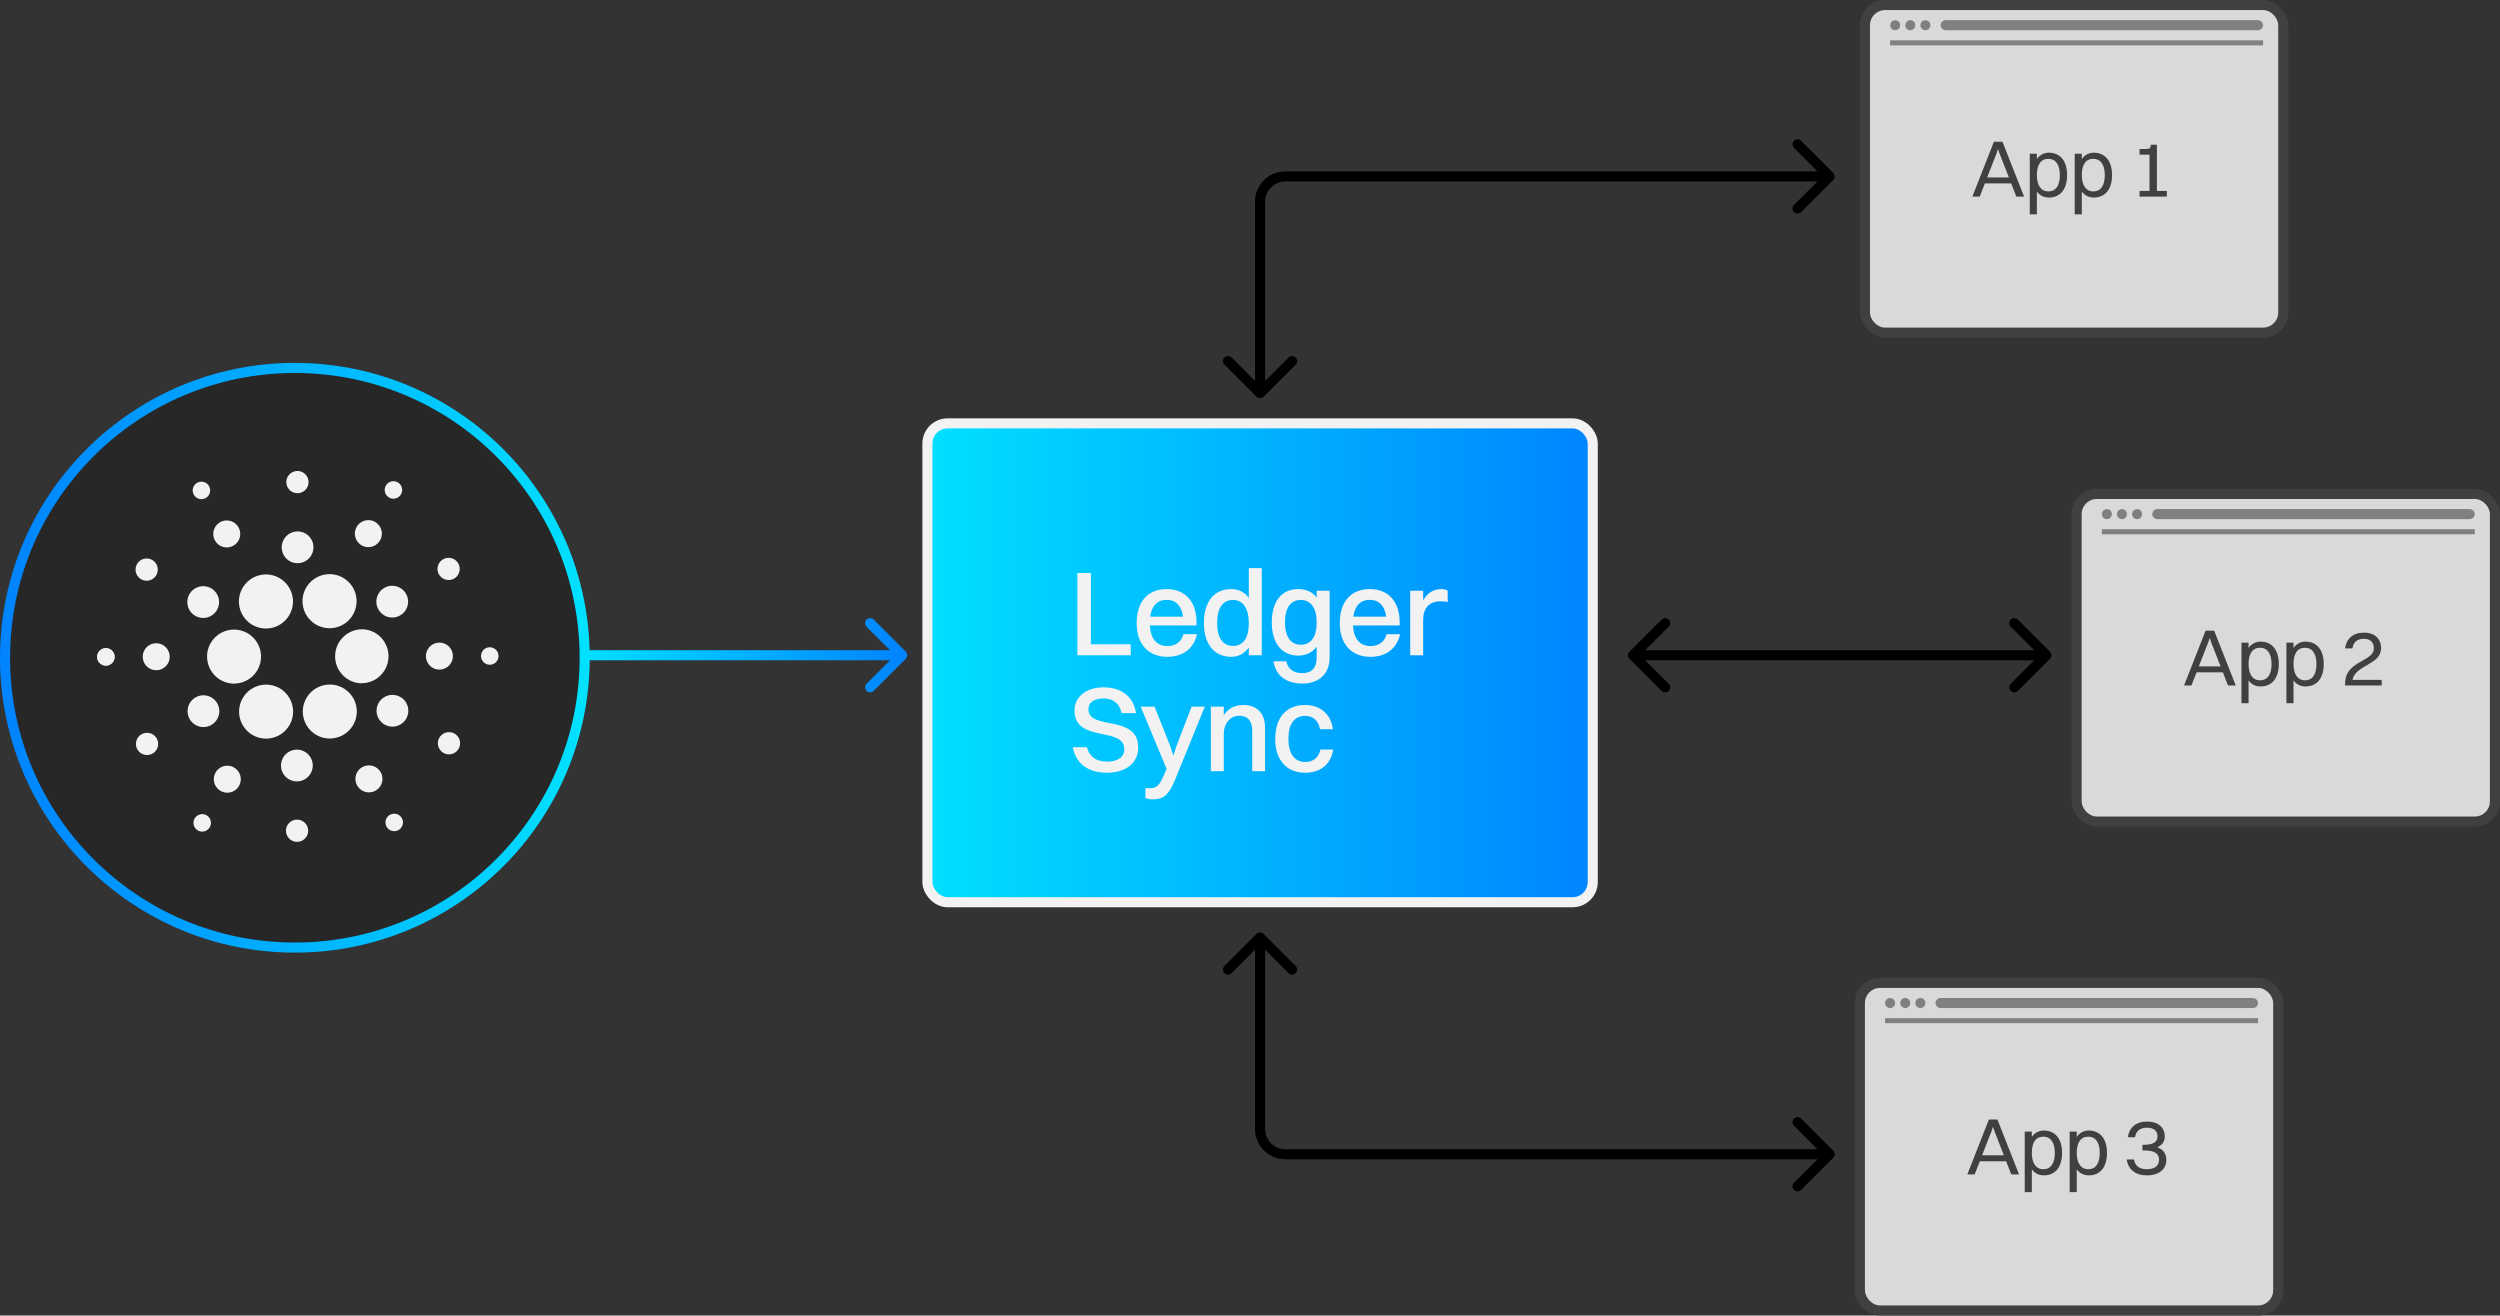<svg width="496" height="261" viewBox="0 0 496 261" fill="none" xmlns="http://www.w3.org/2000/svg">
<rect x="0" y="0" width="496" height="261" fill="#333333" stroke="none"/>
<rect x="184" y="84" width="132" height="95" rx="4" fill="url(#paint0_linear_2928_40867)" stroke="#F2F2F2" stroke-width="2"/>
<path d="M213.752 130V113.68H216.44V127.816H224.336V130H213.752ZM237.487 125.824C236.791 128.8 234.583 130.312 231.583 130.312C227.815 130.312 225.511 127.792 225.511 123.616C225.511 119.272 227.815 116.872 231.463 116.872C235.159 116.872 237.391 119.368 237.391 123.472V124.096H228.127C228.271 126.712 229.495 128.176 231.583 128.176C233.215 128.176 234.367 127.408 234.799 125.824H237.487ZM231.463 119.008C229.615 119.008 228.511 120.184 228.199 122.344H234.727C234.415 120.184 233.287 119.008 231.463 119.008ZM244.283 130.312C240.899 130.312 238.859 127.792 238.859 123.616C238.859 119.272 240.947 116.872 244.283 116.872C245.747 116.872 246.947 117.472 247.763 118.648V112.72H250.331V130H247.763V128.44C246.947 129.64 245.747 130.312 244.283 130.312ZM244.619 128.152C246.659 128.152 247.763 126.568 247.763 123.616C247.763 120.688 246.611 119.032 244.619 119.032C242.579 119.032 241.475 120.664 241.475 123.616C241.475 126.52 242.627 128.152 244.619 128.152ZM257.556 130.072C254.292 130.072 252.324 127.576 252.324 123.496C252.324 119.224 254.34 116.872 257.556 116.872C259.188 116.872 260.412 117.448 261.228 118.552V117.208H263.796V130.408C263.796 133.912 261.468 135.616 258.396 135.616C255.324 135.616 253.116 134.176 252.66 131.2H255.228C255.468 132.736 256.692 133.552 258.372 133.552C260.076 133.552 261.228 132.664 261.228 130.456V128.296C260.364 129.472 259.116 130.072 257.556 130.072ZM258.084 127.912C260.124 127.912 261.228 126.352 261.228 123.472C261.228 120.664 260.076 119.032 258.084 119.032C256.044 119.032 254.94 120.592 254.94 123.496C254.94 126.304 256.068 127.912 258.084 127.912ZM277.789 125.824C277.093 128.8 274.885 130.312 271.885 130.312C268.117 130.312 265.813 127.792 265.813 123.616C265.813 119.272 268.117 116.872 271.765 116.872C275.461 116.872 277.693 119.368 277.693 123.472V124.096H268.429C268.573 126.712 269.797 128.176 271.885 128.176C273.517 128.176 274.669 127.408 275.101 125.824H277.789ZM271.765 119.008C269.917 119.008 268.813 120.184 268.501 122.344H275.029C274.717 120.184 273.589 119.008 271.765 119.008ZM279.785 130V117.208H282.353V119.104C283.193 117.568 284.513 116.872 286.001 116.872C286.505 116.872 286.985 116.992 287.225 117.208V119.464C286.841 119.344 286.385 119.296 285.857 119.296C283.409 119.296 282.353 120.784 282.353 123.016V130H279.785ZM215.936 140.712C215.936 145.008 225.824 141.624 225.824 148.296C225.824 151.512 223.208 153.312 219.632 153.312C216.008 153.312 213.512 151.656 212.84 148.248H215.648C216.104 150.096 217.472 151.104 219.656 151.104C221.888 151.104 223.064 150.12 223.064 148.656C223.064 144.048 213.176 147.48 213.176 140.928C213.176 138.48 215.24 136.368 218.96 136.368C222.176 136.368 224.816 137.904 225.392 141.48H222.536C222.08 139.464 220.808 138.576 218.888 138.576C217.016 138.576 215.936 139.416 215.936 140.712ZM228.664 158.592C228.112 158.592 227.536 158.448 227.248 158.352V156.384H227.944C229.408 156.384 229.96 156.096 231.064 153.432L231.448 152.544L226.312 140.208H229.072L232.24 148.176L232.792 149.928L233.344 148.176L236.416 140.208H239.032L233.224 154.488C231.928 157.68 230.944 158.592 228.664 158.592ZM240.233 153V140.208H242.801V141.912C243.665 140.544 245.009 139.872 246.665 139.872C249.329 139.872 250.985 141.432 250.985 144.456V153H248.441V144.984C248.441 143.136 247.625 142.008 245.873 142.008C243.953 142.008 242.801 143.712 242.801 145.488V153H240.233ZM264.452 144.672H261.884C261.572 142.848 260.396 142.032 258.908 142.032C256.772 142.032 255.62 143.664 255.62 146.616C255.62 149.52 256.82 151.176 258.98 151.176C260.516 151.176 261.596 150.336 261.98 148.704H264.524C263.972 151.896 261.764 153.312 258.932 153.312C255.236 153.312 253.004 150.768 253.004 146.616C253.004 142.272 255.284 139.872 258.908 139.872C261.764 139.872 264.02 141.48 264.452 144.672Z" fill="#F2F2F2"/>
<path d="M363.707 35.707C364.098 35.317 364.098 34.683 363.707 34.293L357.343 27.929C356.953 27.538 356.319 27.538 355.929 27.929C355.538 28.32 355.538 28.953 355.929 29.343L361.586 35L355.929 40.657C355.538 41.047 355.538 41.681 355.929 42.071C356.319 42.462 356.953 42.462 357.343 42.071L363.707 35.707ZM249.293 78.707C249.683 79.098 250.317 79.098 250.707 78.707L257.071 72.343C257.462 71.953 257.462 71.32 257.071 70.929C256.681 70.538 256.047 70.538 255.657 70.929L250 76.586L244.343 70.929C243.953 70.538 243.319 70.538 242.929 70.929C242.538 71.32 242.538 71.953 242.929 72.343L249.293 78.707ZM363 34H255V36H363V34ZM249 40V78H251V40H249ZM255 34C251.686 34 249 36.686 249 40H251C251 37.791 252.791 36 255 36V34Z" fill="black"/>
<path d="M363.707 228.293C364.098 228.683 364.098 229.317 363.707 229.707L357.343 236.071C356.953 236.462 356.319 236.462 355.929 236.071C355.538 235.681 355.538 235.047 355.929 234.657L361.586 229L355.929 223.343C355.538 222.953 355.538 222.319 355.929 221.929C356.319 221.538 356.953 221.538 357.343 221.929L363.707 228.293ZM249.293 185.293C249.683 184.902 250.317 184.902 250.707 185.293L257.071 191.657C257.462 192.047 257.462 192.681 257.071 193.071C256.681 193.462 256.047 193.462 255.657 193.071L250 187.414L244.343 193.071C243.953 193.462 243.319 193.462 242.929 193.071C242.538 192.681 242.538 192.047 242.929 191.657L249.293 185.293ZM363 230H255V228H363V230ZM249 224V186H251V224H249ZM255 230C251.686 230 249 227.314 249 224H251C251 226.209 252.791 228 255 228V230Z" fill="black"/>
<circle cx="58.5" cy="130.5" r="57.5" fill="#272727" stroke="url(#paint1_linear_2928_40867)" stroke-width="2"/>
<path d="M21.103 128.596C20.761 128.577 20.421 128.66 20.126 128.834C19.831 129.008 19.595 129.265 19.446 129.573C19.297 129.882 19.244 130.227 19.291 130.566C19.339 130.905 19.486 131.223 19.714 131.478C19.942 131.733 20.241 131.915 20.572 132.001C20.904 132.087 21.253 132.073 21.576 131.96C21.899 131.847 22.182 131.641 22.388 131.368C22.594 131.094 22.715 130.766 22.734 130.424C22.747 130.197 22.715 129.97 22.641 129.755C22.566 129.54 22.449 129.342 22.297 129.172C22.146 129.002 21.962 128.864 21.757 128.765C21.552 128.666 21.33 128.609 21.103 128.596Z" fill="#F2F2F2"/>
<path d="M41.094 129.956C41.013 131.377 41.5 132.773 42.446 133.836C43.393 134.899 44.723 135.544 46.145 135.627H46.438C47.485 135.626 48.508 135.318 49.382 134.742C50.257 134.166 50.943 133.346 51.356 132.385C51.77 131.423 51.893 130.361 51.711 129.33C51.528 128.299 51.047 127.344 50.328 126.584C49.609 125.823 48.682 125.289 47.663 125.048C46.644 124.808 45.577 124.871 44.594 125.23C43.61 125.589 42.753 126.228 42.129 127.068C41.504 127.909 41.139 128.913 41.079 129.959L41.094 129.956Z" fill="#F2F2F2"/>
<path d="M21.103 128.596C20.761 128.577 20.421 128.66 20.126 128.834C19.831 129.008 19.595 129.265 19.446 129.573C19.297 129.882 19.244 130.227 19.291 130.566C19.339 130.905 19.486 131.223 19.714 131.478C19.942 131.733 20.241 131.915 20.572 132.001C20.904 132.087 21.253 132.073 21.576 131.96C21.899 131.847 22.182 131.641 22.388 131.368C22.594 131.094 22.715 130.766 22.734 130.424C22.747 130.197 22.715 129.97 22.641 129.755C22.566 129.54 22.449 129.342 22.297 129.172C22.146 129.002 21.962 128.864 21.757 128.765C21.552 128.666 21.33 128.609 21.103 128.596Z" fill="#F2F2F2"/>
<path d="M40.754 98.841C41.059 98.684 41.31 98.441 41.477 98.142C41.643 97.844 41.718 97.502 41.691 97.161C41.664 96.82 41.537 96.494 41.325 96.225C41.113 95.956 40.827 95.756 40.502 95.65C40.176 95.543 39.827 95.535 39.497 95.627C39.168 95.719 38.873 95.906 38.649 96.165C38.425 96.424 38.283 96.743 38.241 97.083C38.199 97.422 38.258 97.767 38.41 98.073C38.513 98.278 38.655 98.462 38.828 98.612C39.002 98.762 39.204 98.876 39.422 98.947C39.64 99.019 39.87 99.046 40.099 99.028C40.327 99.009 40.55 98.946 40.754 98.841Z" fill="#F2F2F2"/>
<path d="M46.194 108.327C46.667 108.088 47.059 107.715 47.319 107.254C47.58 106.793 47.698 106.265 47.659 105.737C47.619 105.209 47.424 104.704 47.098 104.287C46.772 103.87 46.33 103.559 45.827 103.393C45.324 103.227 44.783 103.214 44.273 103.355C43.763 103.497 43.306 103.786 42.96 104.188C42.615 104.589 42.396 105.083 42.331 105.609C42.266 106.134 42.359 106.667 42.597 107.14C42.755 107.455 42.973 107.735 43.24 107.965C43.506 108.195 43.815 108.37 44.149 108.48C44.484 108.59 44.836 108.633 45.187 108.607C45.538 108.581 45.88 108.485 46.194 108.327Z" fill="#F2F2F2"/>
<path d="M27.887 114.851C28.252 115.091 28.679 115.217 29.116 115.214C29.552 115.211 29.977 115.079 30.338 114.834C30.7 114.589 30.98 114.242 31.144 113.838C31.308 113.434 31.349 112.99 31.261 112.563C31.173 112.135 30.96 111.744 30.649 111.437C30.339 111.131 29.944 110.924 29.516 110.842C29.087 110.759 28.644 110.806 28.242 110.976C27.84 111.146 27.497 111.431 27.258 111.795C27.098 112.037 26.988 112.308 26.934 112.593C26.879 112.877 26.881 113.17 26.94 113.453C26.998 113.737 27.112 114.007 27.275 114.246C27.437 114.486 27.645 114.691 27.887 114.851Z" fill="#F2F2F2"/>
<path d="M31.148 127.621C30.619 127.591 30.094 127.719 29.638 127.987C29.182 128.256 28.815 128.654 28.585 129.131C28.355 129.608 28.272 130.142 28.346 130.667C28.419 131.191 28.647 131.682 28.999 132.077C29.352 132.472 29.814 132.754 30.326 132.886C30.839 133.019 31.379 132.997 31.879 132.822C32.379 132.648 32.816 132.329 33.135 131.907C33.454 131.484 33.64 130.976 33.67 130.448C33.691 130.096 33.642 129.744 33.526 129.412C33.411 129.08 33.23 128.773 32.996 128.511C32.762 128.248 32.478 128.034 32.161 127.882C31.844 127.729 31.5 127.64 31.148 127.621Z" fill="#F2F2F2"/>
<path d="M28.18 145.623C27.791 145.82 27.469 146.128 27.254 146.507C27.04 146.887 26.943 147.322 26.976 147.757C27.008 148.192 27.169 148.608 27.438 148.951C27.707 149.295 28.072 149.551 28.486 149.687C28.9 149.824 29.346 149.834 29.766 149.717C30.186 149.601 30.563 149.362 30.847 149.031C31.132 148.701 31.312 148.293 31.365 147.86C31.418 147.427 31.342 146.988 31.145 146.599C31.015 146.34 30.835 146.109 30.615 145.919C30.396 145.73 30.141 145.586 29.865 145.495C29.59 145.405 29.299 145.369 29.01 145.391C28.721 145.413 28.439 145.492 28.18 145.623Z" fill="#F2F2F2"/>
<path d="M38.589 122.087C39.111 122.429 39.722 122.608 40.345 122.602C40.968 122.597 41.576 122.407 42.092 122.056C42.607 121.705 43.006 121.209 43.24 120.631C43.473 120.053 43.53 119.419 43.403 118.808C43.276 118.198 42.971 117.639 42.526 117.202C42.082 116.765 41.518 116.47 40.905 116.353C40.293 116.237 39.659 116.305 39.086 116.549C38.512 116.792 38.023 117.2 37.681 117.722C37.454 118.068 37.297 118.456 37.22 118.862C37.143 119.269 37.147 119.687 37.231 120.092C37.315 120.498 37.479 120.882 37.712 121.225C37.945 121.567 38.243 121.86 38.589 122.087Z" fill="#F2F2F2"/>
<path d="M71.612 108.116C72.055 108.406 72.575 108.558 73.105 108.552C73.635 108.547 74.152 108.385 74.59 108.086C75.027 107.787 75.367 107.365 75.565 106.873C75.763 106.381 75.81 105.842 75.702 105.323C75.593 104.804 75.333 104.329 74.955 103.958C74.576 103.587 74.096 103.336 73.576 103.238C73.055 103.139 72.516 103.198 72.028 103.405C71.541 103.613 71.126 103.96 70.835 104.404C70.642 104.699 70.509 105.028 70.444 105.375C70.378 105.721 70.382 106.077 70.454 106.421C70.527 106.766 70.666 107.093 70.866 107.384C71.065 107.675 71.319 107.923 71.614 108.116H71.612Z" fill="#F2F2F2"/>
<path d="M77.107 98.659C77.394 98.847 77.731 98.945 78.073 98.942C78.416 98.939 78.751 98.834 79.034 98.64C79.317 98.447 79.537 98.174 79.665 97.856C79.793 97.538 79.825 97.189 79.755 96.853C79.685 96.518 79.517 96.21 79.272 95.97C79.027 95.73 78.717 95.567 78.38 95.504C78.043 95.44 77.695 95.477 77.379 95.611C77.063 95.745 76.794 95.97 76.606 96.257C76.481 96.447 76.395 96.661 76.353 96.885C76.31 97.108 76.312 97.338 76.359 97.562C76.406 97.785 76.496 97.996 76.624 98.185C76.752 98.373 76.917 98.534 77.107 98.659Z" fill="#F2F2F2"/>
<path d="M72.033 124.852C70.633 124.804 69.269 125.306 68.234 126.25C67.199 127.195 66.574 128.507 66.494 129.906C66.413 131.304 66.884 132.679 67.804 133.736C68.724 134.793 70.022 135.447 71.418 135.56H71.729C72.763 135.559 73.775 135.26 74.643 134.697C75.511 134.134 76.197 133.332 76.62 132.388C77.042 131.444 77.183 130.398 77.024 129.376C76.865 128.353 76.414 127.399 75.725 126.628C75.258 126.102 74.691 125.674 74.058 125.369C73.424 125.064 72.736 124.889 72.033 124.852Z" fill="#F2F2F2"/>
<path d="M47.955 121.715C48.539 122.894 49.535 123.817 50.755 124.31C51.975 124.802 53.333 124.829 54.572 124.385C55.81 123.941 56.843 123.058 57.472 121.903C58.102 120.748 58.285 119.402 57.987 118.12C57.689 116.839 56.931 115.712 55.856 114.953C54.781 114.194 53.465 113.857 52.158 114.005C50.851 114.154 49.644 114.777 48.766 115.757C47.889 116.737 47.402 118.006 47.398 119.321C47.396 120.151 47.586 120.971 47.955 121.715Z" fill="#F2F2F2"/>
<path d="M89.995 114.845C90.384 114.648 90.706 114.341 90.921 113.961C91.136 113.581 91.233 113.147 91.201 112.712C91.168 112.277 91.008 111.861 90.739 111.517C90.471 111.174 90.106 110.917 89.692 110.781C89.278 110.644 88.833 110.633 88.412 110.749C87.992 110.866 87.615 111.104 87.331 111.434C87.046 111.765 86.865 112.172 86.811 112.605C86.758 113.038 86.834 113.477 87.03 113.866C87.294 114.389 87.754 114.786 88.31 114.969C88.866 115.153 89.472 115.108 89.995 114.845Z" fill="#F2F2F2"/>
<path d="M76.401 116.553C75.845 116.833 75.383 117.273 75.076 117.815C74.769 118.358 74.63 118.979 74.676 119.601C74.722 120.222 74.951 120.817 75.335 121.308C75.718 121.799 76.239 122.166 76.831 122.361C77.423 122.557 78.06 122.572 78.661 122.406C79.262 122.24 79.8 121.899 80.207 121.427C80.614 120.954 80.872 120.372 80.948 119.753C81.024 119.135 80.915 118.507 80.635 117.95C80.448 117.581 80.191 117.251 79.878 116.981C79.564 116.71 79.201 116.505 78.807 116.375C78.414 116.245 77.999 116.194 77.587 116.224C77.174 116.255 76.771 116.367 76.401 116.553Z" fill="#F2F2F2"/>
<path d="M58.885 97.85C59.32 97.875 59.753 97.77 60.128 97.549C60.504 97.329 60.805 97.001 60.995 96.609C61.185 96.217 61.255 95.778 61.195 95.346C61.136 94.915 60.95 94.511 60.661 94.185C60.372 93.859 59.993 93.626 59.572 93.515C59.15 93.404 58.706 93.42 58.294 93.561C57.882 93.703 57.521 93.963 57.257 94.309C56.992 94.655 56.836 95.072 56.808 95.507C56.79 95.797 56.829 96.088 56.923 96.364C57.018 96.639 57.166 96.893 57.359 97.111C57.552 97.329 57.786 97.506 58.048 97.633C58.31 97.76 58.595 97.834 58.885 97.85Z" fill="#F2F2F2"/>
<path d="M58.862 111.734C59.484 111.769 60.103 111.619 60.641 111.303C61.178 110.987 61.609 110.518 61.88 109.957C62.151 109.396 62.25 108.766 62.163 108.149C62.077 107.532 61.809 106.954 61.394 106.489C60.979 106.023 60.436 105.691 59.832 105.535C59.229 105.379 58.592 105.405 58.004 105.61C57.415 105.815 56.901 106.19 56.525 106.688C56.15 107.185 55.93 107.783 55.894 108.406C55.847 109.24 56.133 110.06 56.69 110.684C57.246 111.308 58.027 111.685 58.862 111.734Z" fill="#F2F2F2"/>
<path d="M41.782 143.912C42.339 143.632 42.8 143.193 43.108 142.65C43.415 142.107 43.554 141.486 43.508 140.864C43.462 140.243 43.233 139.648 42.849 139.157C42.465 138.666 41.945 138.299 41.353 138.104C40.761 137.908 40.124 137.893 39.523 138.059C38.922 138.225 38.384 138.566 37.977 139.038C37.57 139.511 37.312 140.093 37.236 140.712C37.16 141.33 37.269 141.958 37.549 142.515C37.926 143.261 38.583 143.827 39.377 144.089C40.17 144.351 41.036 144.287 41.782 143.912Z" fill="#F2F2F2"/>
<path d="M60.898 116.333C60.243 117.331 59.941 118.519 60.037 119.709C60.134 120.899 60.625 122.022 61.432 122.901C62.239 123.781 63.316 124.366 64.493 124.564C65.671 124.762 66.88 124.562 67.931 123.995C68.981 123.429 69.812 122.528 70.293 121.435C70.774 120.343 70.877 119.121 70.585 117.964C70.293 116.806 69.624 115.779 68.683 115.045C67.742 114.311 66.583 113.912 65.389 113.91C64.498 113.909 63.621 114.13 62.837 114.553C62.053 114.976 61.386 115.588 60.898 116.333Z" fill="#F2F2F2"/>
<path d="M70.22 138.753C69.79 137.901 69.141 137.18 68.34 136.662C67.538 136.145 66.613 135.851 65.66 135.811C64.707 135.77 63.761 135.985 62.918 136.432C62.076 136.88 61.368 137.544 60.868 138.356C60.368 139.169 60.093 140.1 60.073 141.054C60.053 142.007 60.288 142.949 60.753 143.782C61.218 144.615 61.897 145.308 62.72 145.791C63.542 146.274 64.479 146.528 65.433 146.528C66.272 146.522 67.098 146.321 67.847 145.942C69.113 145.302 70.073 144.185 70.518 142.838C70.963 141.49 70.856 140.022 70.22 138.753Z" fill="#F2F2F2"/>
<path d="M79.589 138.378C79.068 138.036 78.457 137.856 77.833 137.861C77.21 137.866 76.602 138.056 76.086 138.407C75.571 138.757 75.171 139.253 74.937 139.831C74.703 140.409 74.646 141.043 74.772 141.653C74.899 142.264 75.204 142.823 75.648 143.26C76.093 143.698 76.657 143.993 77.269 144.11C77.882 144.227 78.515 144.159 79.089 143.916C79.663 143.672 80.152 143.264 80.494 142.743C80.721 142.397 80.878 142.01 80.955 141.603C81.033 141.197 81.029 140.779 80.945 140.373C80.861 139.968 80.698 139.583 80.466 139.241C80.233 138.898 79.935 138.605 79.589 138.378Z" fill="#F2F2F2"/>
<path d="M89.854 130.325C89.884 129.796 89.756 129.271 89.487 128.814C89.219 128.358 88.821 127.992 88.344 127.762C87.867 127.532 87.332 127.449 86.808 127.522C86.284 127.596 85.793 127.823 85.398 128.176C85.003 128.528 84.721 128.99 84.588 129.503C84.456 130.015 84.478 130.556 84.652 131.056C84.827 131.556 85.145 131.993 85.568 132.311C85.991 132.63 86.498 132.817 87.027 132.847C87.378 132.867 87.73 132.818 88.062 132.702C88.395 132.586 88.701 132.406 88.963 132.172C89.226 131.938 89.44 131.654 89.593 131.337C89.745 131.02 89.834 130.676 89.854 130.325Z" fill="#F2F2F2"/>
<path d="M97.272 128.418C96.929 128.398 96.589 128.48 96.293 128.654C95.997 128.828 95.76 129.086 95.611 129.394C95.461 129.703 95.407 130.049 95.454 130.389C95.502 130.729 95.649 131.047 95.877 131.303C96.106 131.559 96.405 131.742 96.737 131.828C97.069 131.914 97.419 131.9 97.743 131.787C98.067 131.674 98.35 131.468 98.556 131.194C98.763 130.92 98.884 130.591 98.903 130.249C98.929 129.79 98.772 129.339 98.466 128.996C98.16 128.653 97.731 128.445 97.272 128.418Z" fill="#F2F2F2"/>
<path d="M90.288 145.614C89.923 145.375 89.495 145.25 89.059 145.254C88.623 145.258 88.198 145.391 87.837 145.637C87.476 145.882 87.197 146.229 87.034 146.634C86.87 147.038 86.83 147.482 86.919 147.909C87.008 148.336 87.222 148.727 87.533 149.033C87.844 149.339 88.239 149.545 88.667 149.627C89.096 149.708 89.539 149.661 89.94 149.49C90.342 149.32 90.684 149.035 90.923 148.67C91.083 148.428 91.193 148.156 91.247 147.872C91.301 147.587 91.299 147.294 91.24 147.01C91.181 146.726 91.066 146.457 90.903 146.217C90.74 145.978 90.53 145.773 90.288 145.614Z" fill="#F2F2F2"/>
<path d="M41.071 161.806C40.784 161.618 40.448 161.519 40.105 161.522C39.762 161.525 39.427 161.629 39.144 161.822C38.86 162.015 38.64 162.288 38.511 162.605C38.383 162.923 38.351 163.272 38.421 163.608C38.49 163.944 38.658 164.252 38.903 164.492C39.147 164.733 39.457 164.895 39.794 164.96C40.131 165.024 40.48 164.987 40.795 164.853C41.111 164.719 41.38 164.495 41.569 164.208C41.694 164.018 41.78 163.805 41.823 163.581C41.865 163.357 41.864 163.127 41.817 162.904C41.771 162.681 41.681 162.469 41.553 162.281C41.425 162.092 41.261 161.931 41.071 161.806Z" fill="#F2F2F2"/>
<path d="M77.421 161.624C77.117 161.781 76.865 162.024 76.698 162.323C76.532 162.621 76.457 162.963 76.484 163.304C76.511 163.645 76.638 163.971 76.85 164.24C77.062 164.509 77.348 164.709 77.673 164.815C77.999 164.922 78.348 164.93 78.678 164.838C79.007 164.747 79.303 164.559 79.526 164.3C79.75 164.041 79.892 163.722 79.934 163.382C79.977 163.043 79.918 162.698 79.764 162.392C79.663 162.189 79.522 162.007 79.35 161.859C79.178 161.71 78.979 161.596 78.763 161.525C78.547 161.453 78.319 161.425 78.093 161.441C77.866 161.458 77.644 161.519 77.441 161.622L77.421 161.624Z" fill="#F2F2F2"/>
<path d="M57.277 144.123C57.93 143.126 58.232 141.939 58.135 140.751C58.038 139.563 57.547 138.441 56.74 137.563C55.934 136.685 54.858 136.101 53.682 135.903C52.506 135.706 51.298 135.906 50.249 136.473C49.2 137.039 48.37 137.939 47.89 139.03C47.41 140.121 47.307 141.342 47.599 142.498C47.89 143.654 48.559 144.679 49.499 145.413C50.439 146.146 51.597 146.545 52.789 146.546C53.679 146.547 54.556 146.325 55.34 145.902C56.123 145.479 56.789 144.868 57.277 144.123Z" fill="#F2F2F2"/>
<path d="M46.564 152.352C46.12 152.062 45.601 151.91 45.072 151.916C44.542 151.921 44.026 152.083 43.589 152.381C43.152 152.679 42.812 153.101 42.614 153.592C42.416 154.083 42.368 154.621 42.476 155.14C42.584 155.658 42.844 156.133 43.222 156.504C43.599 156.875 44.079 157.125 44.599 157.224C45.119 157.322 45.657 157.265 46.144 157.058C46.632 156.851 47.047 156.504 47.337 156.061C47.53 155.767 47.664 155.438 47.729 155.092C47.795 154.746 47.792 154.391 47.72 154.046C47.648 153.702 47.509 153.375 47.311 153.084C47.112 152.793 46.858 152.545 46.564 152.352Z" fill="#F2F2F2"/>
<path d="M59.064 162.615C58.629 162.59 58.196 162.695 57.819 162.916C57.444 163.138 57.142 163.465 56.952 163.858C56.763 164.251 56.694 164.691 56.754 165.123C56.815 165.555 57.002 165.96 57.292 166.285C57.583 166.611 57.963 166.843 58.386 166.953C58.808 167.062 59.253 167.044 59.665 166.9C60.077 166.757 60.437 166.494 60.7 166.146C60.962 165.798 61.116 165.379 61.141 164.944C61.174 164.36 60.974 163.786 60.584 163.35C60.195 162.913 59.648 162.649 59.064 162.615Z" fill="#F2F2F2"/>
<path d="M59.087 148.734C58.465 148.697 57.846 148.845 57.308 149.16C56.77 149.475 56.337 149.942 56.065 150.503C55.792 151.063 55.692 151.692 55.777 152.31C55.862 152.927 56.128 153.506 56.541 153.972C56.955 154.439 57.498 154.772 58.1 154.93C58.703 155.088 59.34 155.064 59.929 154.86C60.518 154.657 61.034 154.283 61.411 153.787C61.788 153.29 62.009 152.693 62.046 152.071C62.072 151.658 62.015 151.243 61.88 150.851C61.745 150.46 61.534 150.099 61.259 149.789C60.984 149.479 60.651 149.226 60.279 149.045C59.906 148.864 59.501 148.759 59.087 148.734Z" fill="#F2F2F2"/>
<path d="M71.981 152.138C71.508 152.379 71.117 152.754 70.858 153.217C70.599 153.679 70.482 154.208 70.523 154.737C70.565 155.265 70.762 155.77 71.09 156.186C71.418 156.603 71.863 156.913 72.367 157.077C72.871 157.241 73.413 157.252 73.923 157.108C74.433 156.964 74.89 156.672 75.234 156.269C75.579 155.865 75.796 155.369 75.858 154.843C75.92 154.316 75.825 153.783 75.584 153.31C75.263 152.678 74.703 152.2 74.029 151.98C73.355 151.761 72.622 151.818 71.989 152.138H71.981Z" fill="#F2F2F2"/>
<path d="M179.707 130.707C180.098 130.317 180.098 129.683 179.707 129.293L173.343 122.929C172.953 122.538 172.319 122.538 171.929 122.929C171.538 123.319 171.538 123.953 171.929 124.343L177.586 130L171.929 135.657C171.538 136.047 171.538 136.681 171.929 137.071C172.319 137.462 172.953 137.462 173.343 137.071L179.707 130.707ZM116 131H146.808V129H116V131ZM146.808 131H150.962V129H146.808V131ZM150.962 131H179V129H150.962V131Z" fill="url(#paint2_linear_2928_40867)"/>
<path d="M323.293 129.293C322.902 129.683 322.902 130.317 323.293 130.707L329.657 137.071C330.047 137.462 330.681 137.462 331.071 137.071C331.462 136.681 331.462 136.047 331.071 135.657L325.414 130L331.071 124.343C331.462 123.953 331.462 123.319 331.071 122.929C330.681 122.538 330.047 122.538 329.657 122.929L323.293 129.293ZM406.707 130.707C407.098 130.317 407.098 129.683 406.707 129.293L400.343 122.929C399.953 122.538 399.319 122.538 398.929 122.929C398.538 123.319 398.538 123.953 398.929 124.343L404.586 130L398.929 135.657C398.538 136.047 398.538 136.681 398.929 137.071C399.319 137.462 399.953 137.462 400.343 137.071L406.707 130.707ZM324 131H364.588V129H324V131ZM364.588 131H370.06V129H364.588V131ZM370.06 131H406V129H370.06V131Z" fill="black"/>
<rect x="369" width="85" height="67" rx="5" fill="#404040"/>
<rect x="371" y="2" width="81" height="63" rx="3" fill="#D9D9D9"/>
<line x1="375" y1="8.5" x2="449" y2="8.5" stroke="#808080"/>
<rect x="385.5" y="4.5" width="63" height="1" rx="0.5" fill="#D9D9D9" stroke="#808080"/>
<circle cx="376" cy="5" r="0.5" fill="#D9D9D9" stroke="#808080"/>
<circle cx="379" cy="5" r="0.5" fill="#D9D9D9" stroke="#808080"/>
<circle cx="382" cy="5" r="0.5" fill="#D9D9D9" stroke="#808080"/>
<path d="M400.04 39L399.016 36.392H393.8L392.776 39H391.32L395.592 28.12H397.288L401.576 39H400.04ZM396.088 30.504L394.248 35.208H398.568L396.728 30.504L396.408 29.544L396.088 30.504ZM404.115 42.52H402.707V30.504H404.115V31.56C404.675 30.76 405.491 30.296 406.499 30.296C408.755 30.296 410.115 31.96 410.115 34.728C410.115 37.608 408.723 39.192 406.499 39.192C405.491 39.192 404.675 38.776 404.115 37.992V42.52ZM406.403 31.512C404.915 31.512 404.115 32.648 404.115 34.728C404.115 36.792 404.947 37.976 406.403 37.976C407.875 37.976 408.675 36.824 408.675 34.728C408.675 32.68 407.843 31.512 406.403 31.512ZM413.029 42.52H411.621V30.504H413.029V31.56C413.589 30.76 414.405 30.296 415.413 30.296C417.669 30.296 419.029 31.96 419.029 34.728C419.029 37.608 417.637 39.192 415.413 39.192C414.405 39.192 413.589 38.776 413.029 37.992V42.52ZM415.317 31.512C413.829 31.512 413.029 32.648 413.029 34.728C413.029 36.792 413.861 37.976 415.317 37.976C416.789 37.976 417.589 36.824 417.589 34.728C417.589 32.68 416.757 31.512 415.317 31.512ZM424.49 39V37.88H426.458V30.68H424.49V29.56H425.658C426.49 29.56 426.698 29.368 426.698 28.904V28.712H427.93V37.88H429.898V39H424.49Z" fill="#404040"/>
<rect x="411" y="97" width="85" height="67" rx="5" fill="#404040"/>
<rect x="413" y="99" width="81" height="63" rx="3" fill="#D9D9D9"/>
<line x1="417" y1="105.5" x2="491" y2="105.5" stroke="#808080"/>
<rect x="427.5" y="101.5" width="63" height="1" rx="0.5" fill="#D9D9D9" stroke="#808080"/>
<circle cx="418" cy="102" r="0.5" fill="#D9D9D9" stroke="#808080"/>
<circle cx="421" cy="102" r="0.5" fill="#D9D9D9" stroke="#808080"/>
<circle cx="424" cy="102" r="0.5" fill="#D9D9D9" stroke="#808080"/>
<path d="M442.04 136L441.016 133.392H435.8L434.776 136H433.32L437.592 125.12H439.288L443.576 136H442.04ZM438.088 127.504L436.248 132.208H440.568L438.728 127.504L438.408 126.544L438.088 127.504ZM446.115 139.52H444.707V127.504H446.115V128.56C446.675 127.76 447.491 127.296 448.499 127.296C450.755 127.296 452.115 128.96 452.115 131.728C452.115 134.608 450.723 136.192 448.499 136.192C447.491 136.192 446.675 135.776 446.115 134.992V139.52ZM448.403 128.512C446.915 128.512 446.115 129.648 446.115 131.728C446.115 133.792 446.947 134.976 448.403 134.976C449.875 134.976 450.675 133.824 450.675 131.728C450.675 129.68 449.843 128.512 448.403 128.512ZM455.029 139.52H453.621V127.504H455.029V128.56C455.589 127.76 456.405 127.296 457.413 127.296C459.669 127.296 461.029 128.96 461.029 131.728C461.029 134.608 459.637 136.192 457.413 136.192C456.405 136.192 455.589 135.776 455.029 134.992V139.52ZM457.317 128.512C455.829 128.512 455.029 129.648 455.029 131.728C455.029 133.792 455.861 134.976 457.317 134.976C458.789 134.976 459.589 133.824 459.589 131.728C459.589 129.68 458.757 128.512 457.317 128.512ZM465.274 136V135.616C465.274 130.992 470.97 131.376 470.97 128.608C470.97 127.44 470.282 126.736 469.002 126.736C467.594 126.736 466.906 127.456 466.714 128.64H465.258C465.53 126.704 466.826 125.52 469.018 125.52C471.258 125.52 472.41 126.848 472.41 128.592C472.41 131.92 467.322 131.888 466.73 134.88H472.523V136H465.274Z" fill="#404040"/>
<rect x="368" y="194" width="85" height="67" rx="5" fill="#404040"/>
<rect x="370" y="196" width="81" height="63" rx="3" fill="#D9D9D9"/>
<line x1="374" y1="202.5" x2="448" y2="202.5" stroke="#808080"/>
<rect x="384.5" y="198.5" width="63" height="1" rx="0.5" fill="#D9D9D9" stroke="#808080"/>
<circle cx="375" cy="199" r="0.5" fill="#D9D9D9" stroke="#808080"/>
<circle cx="378" cy="199" r="0.5" fill="#D9D9D9" stroke="#808080"/>
<circle cx="381" cy="199" r="0.5" fill="#D9D9D9" stroke="#808080"/>
<path d="M399.04 233L398.016 230.392H392.8L391.776 233H390.32L394.592 222.12H396.288L400.576 233H399.04ZM395.088 224.504L393.248 229.208H397.568L395.728 224.504L395.408 223.544L395.088 224.504ZM403.115 236.52H401.707V224.504H403.115V225.56C403.675 224.76 404.491 224.296 405.499 224.296C407.755 224.296 409.115 225.96 409.115 228.728C409.115 231.608 407.723 233.192 405.499 233.192C404.491 233.192 403.675 232.776 403.115 231.992V236.52ZM405.403 225.512C403.915 225.512 403.115 226.648 403.115 228.728C403.115 230.792 403.947 231.976 405.403 231.976C406.875 231.976 407.675 230.824 407.675 228.728C407.675 226.68 406.843 225.512 405.403 225.512ZM412.029 236.52H410.621V224.504H412.029V225.56C412.589 224.76 413.405 224.296 414.413 224.296C416.669 224.296 418.029 225.96 418.029 228.728C418.029 231.608 416.637 233.192 414.413 233.192C413.405 233.192 412.589 232.776 412.029 231.992V236.52ZM414.317 225.512C412.829 225.512 412.029 226.648 412.029 228.728C412.029 230.792 412.861 231.976 414.317 231.976C415.789 231.976 416.589 230.824 416.589 228.728C416.589 226.68 415.757 225.512 414.317 225.512ZM429.794 230.136C429.794 231.88 428.482 233.192 425.938 233.192C423.65 233.192 422.226 232.008 421.938 230.04H423.378C423.57 231.224 424.37 231.976 425.922 231.976C427.522 231.976 428.354 231.272 428.354 230.072C428.354 229.192 427.89 228.248 425.474 228.248H425.058V227.128H425.394C427.682 227.128 428.05 226.184 428.05 225.464C428.05 224.376 427.33 223.736 425.954 223.736C424.514 223.736 423.778 224.456 423.586 225.64H422.162C422.434 223.704 423.762 222.52 425.97 222.52C428.29 222.52 429.49 223.768 429.49 225.448C429.49 226.408 429.074 227.16 428.002 227.608C429.33 228.104 429.794 229.032 429.794 230.136Z" fill="#404040"/>
<defs>
<linearGradient id="paint0_linear_2928_40867" x1="183" y1="131.5" x2="317" y2="131.5" gradientUnits="userSpaceOnUse">
<stop stop-color="#00E0FF"/>
<stop offset="1" stop-color="#0084FF"/>
</linearGradient>
<linearGradient id="paint1_linear_2928_40867" x1="115" y1="130.623" x2="2" y2="130.377" gradientUnits="userSpaceOnUse">
<stop stop-color="#00E0FF"/>
<stop offset="1" stop-color="#0084FF"/>
</linearGradient>
<linearGradient id="paint2_linear_2928_40867" x1="116" y1="130.5" x2="179" y2="130.5" gradientUnits="userSpaceOnUse">
<stop stop-color="#00E0FF"/>
<stop offset="1" stop-color="#0084FF"/>
</linearGradient>
</defs>
</svg>
